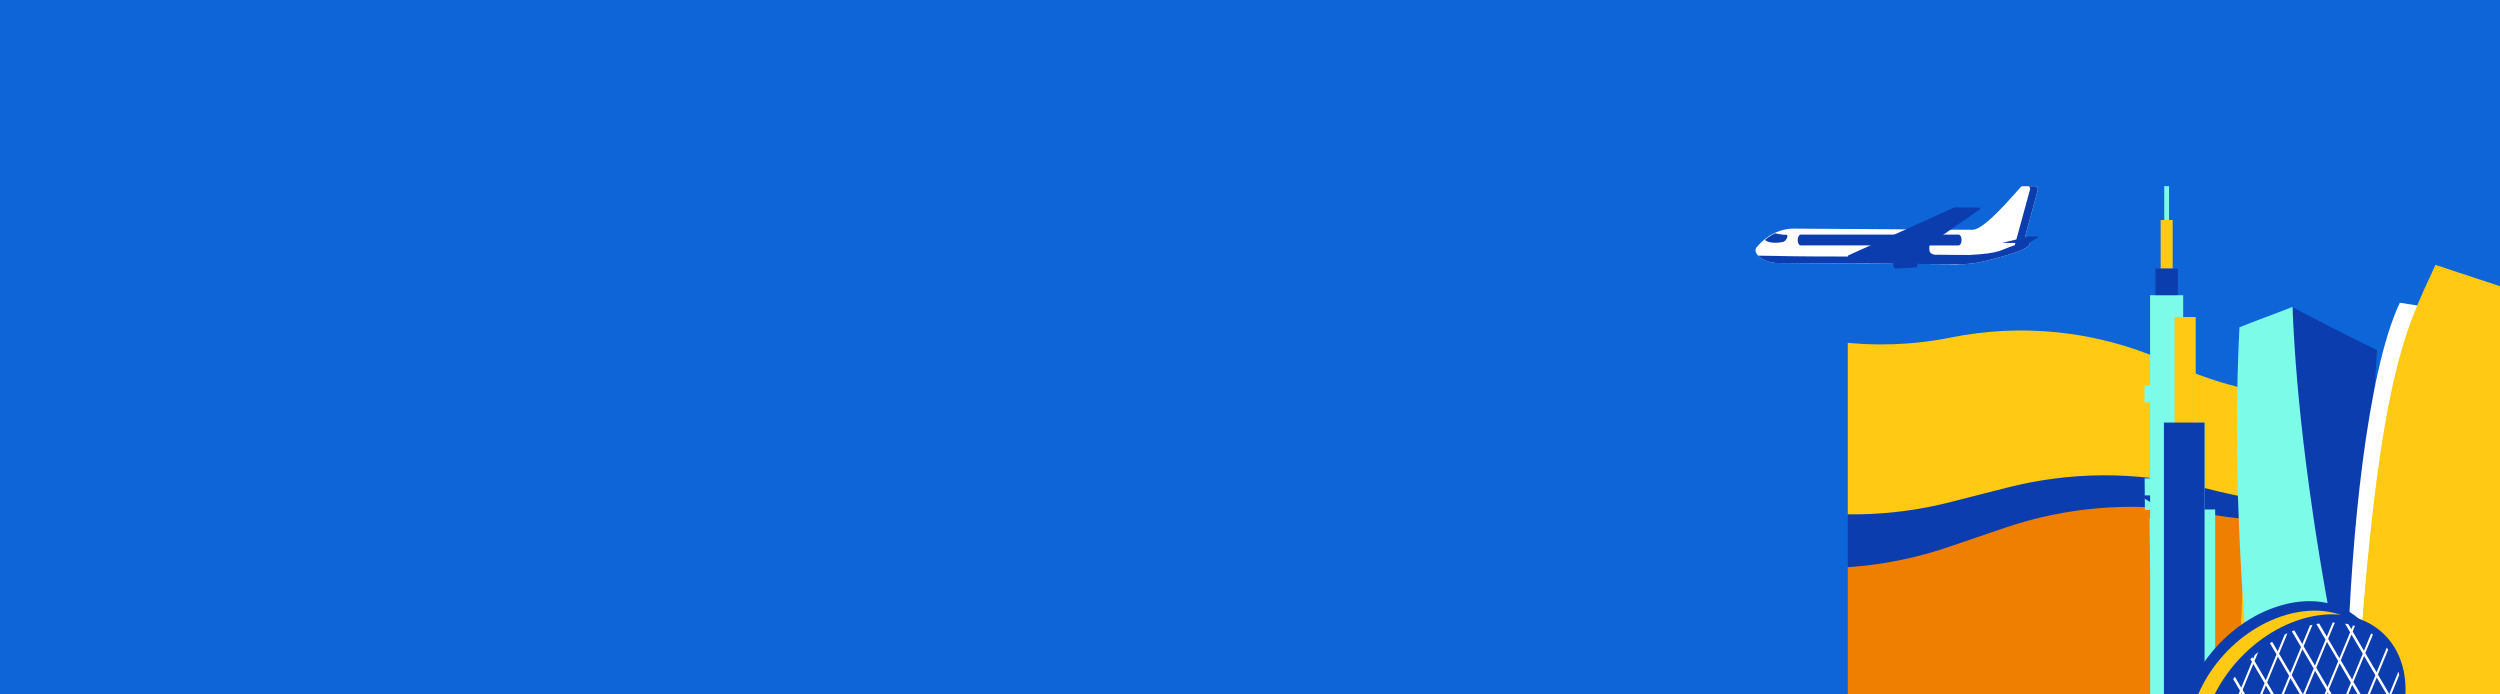 <svg width="1800" height="500" viewBox="0 0 1800 500" fill="none" xmlns="http://www.w3.org/2000/svg">
<rect x="0" y="0" width="1800" height="500" fill="#808080" stroke="none"/>
<g clip-path="url(#clip0_191_88)">
<rect width="1800" height="500" fill="#0D65D8"/>
<mask id="mask0_191_88" style="mask-type:alpha" maskUnits="userSpaceOnUse" x="910" y="-129" width="965" height="644">
<path d="M910 -128.952H1875V514.375H910V-128.952Z" fill="#0082D2"/>
</mask>
<g mask="url(#mask0_191_88)">
<path fill-rule="evenodd" clip-rule="evenodd" d="M910.003 513.461V207.019L963.043 186.609C1036.53 158.332 1118.45 161.836 1189.25 196.283L1242.66 222.265C1292.98 246.748 1349.95 254.023 1404.81 242.972C1455.46 232.768 1508.02 238.17 1555.54 258.463L1569.85 264.578C1641.27 295.076 1722.06 294.998 1793.41 264.361L1825.34 250.65C1856.8 237.142 1890.16 229.55 1923.8 227.94V513.461H910.003Z" fill="#FFC914"/>
<path fill-rule="evenodd" clip-rule="evenodd" d="M1930.31 314.901L1913.8 523.527L903.168 443.569L911.267 341.195C938.723 318.286 972.108 302.061 1009.08 295.126C1051.17 287.231 1094.66 292.118 1133.95 309.157L1220.98 346.903C1278.72 371.943 1343.14 377.093 1404.12 361.544L1445.37 351.027C1490.36 339.555 1537.48 339.291 1582.59 350.256L1598.78 354.191C1647.82 366.109 1699.14 364.745 1747.47 350.24L1827.84 326.12C1861.26 316.091 1895.99 312.376 1930.31 314.901Z" fill="#0C3DAE"/>
<path fill-rule="evenodd" clip-rule="evenodd" d="M1923.8 305.834V515.113H910.004V412.421C935.567 387.416 967.57 368.608 1003.88 358.778C1045.22 347.589 1088.96 349.03 1129.47 362.918L1219.21 393.681C1278.74 414.09 1343.37 414.143 1402.93 393.832L1443.22 380.095C1487.17 365.111 1534.11 361.131 1579.96 368.504L1596.41 371.15C1646.23 379.163 1697.28 373.755 1744.32 355.483L1822.54 325.099C1855.06 312.466 1889.39 306.024 1923.8 305.834Z" fill="#EE7F00"/>
</g>
<path d="M891.449 253.352C895.042 251.922 897.402 248.461 897.402 244.612C897.402 243.078 896.996 241.6 896.298 240.233C893.884 235.52 891.869 229.935 890.443 223.31C880.003 174.879 946.11 150.662 946.11 150.662C946.11 150.662 1012.22 174.879 1001.78 223.31C1000.35 229.935 998.34 235.52 995.926 240.233C995.228 241.6 994.822 243.078 994.822 244.612C994.822 248.461 997.179 251.922 1000.78 253.352L1012.22 257.904V508.5H880V257.904L891.446 253.352H891.449Z" fill="#7BFBE8"/>
<path d="M966.894 352.758C966.894 341.495 957.763 332.365 946.5 332.365C935.238 332.365 926.107 341.495 926.107 352.758V500.5H966.894V352.758Z" fill="#0A369D"/>
<path d="M759.449 352.69C763.042 351.26 765.402 347.799 765.402 343.95C765.402 342.417 764.996 340.938 764.298 339.571C761.884 334.859 759.869 329.273 758.443 322.649C748.003 274.217 814.11 250 814.11 250C814.11 250 880.221 274.217 869.781 322.649C868.355 329.273 866.34 334.859 863.926 339.571C863.228 340.938 862.822 342.417 862.822 343.95C862.822 347.799 865.179 351.26 868.775 352.69L880.221 357.242V578.357H748V357.242L759.446 352.69H759.449Z" fill="#7BFBE8"/>
<path d="M1671.64 549.707C1671.28 551.626 1670.49 553.839 1670.49 553.839H1603.67C1603.67 553.839 1603.67 552.26 1603.73 552.024C1604.19 548.763 1607.58 524.343 1610.65 488.811C1612.28 470.013 1613.77 448.086 1614.7 424.551L1668.6 431.147C1668.82 479.722 1675.06 547.656 1671.62 549.707H1671.64Z" fill="#FFC914"/>
<path d="M1711.43 252.118C1711.43 252.118 1709.93 277.808 1707.74 309.724C1707.35 315.523 1706.9 321.528 1706.46 327.637C1706.24 330.691 1705.99 333.775 1705.77 336.859C1705.74 337.405 1705.69 337.907 1705.66 338.453C1705.19 344.591 1704.72 350.833 1704.23 356.912C1704.23 357.045 1704.09 358.476 1704.06 359.051C1704.03 359.465 1703.98 359.907 1703.95 360.291C1703.92 360.483 1703.92 360.645 1703.92 360.837C1703.78 362.371 1703.67 363.862 1703.52 365.352C1703.08 370.856 1702.61 376.242 1702.14 381.362C1701.22 391.233 1700.31 400.293 1699.36 407.907C1696 435.81 1694.17 475.753 1692.27 505.854C1692.02 509.956 1691.75 513.866 1691.5 517.57C1690.44 532.561 1689.3 543.628 1687.81 547.007C1687.59 547.553 1687.34 547.892 1687.07 548.025C1685.94 548.601 1677.33 549.102 1668.38 549.811C1662.44 550.283 1656.37 550.829 1652.2 551.493C1650.08 551.847 1647.7 552.157 1645.25 552.408L1645.99 425.85L1646.14 406.24L1643.84 406.343L1640.28 374.456C1641.64 362.209 1642.88 349.8 1644.04 337.376V337.346C1644.49 332.639 1644.92 327.932 1645.33 323.255C1646.35 311.008 1647.31 298.79 1648.1 286.823C1648.87 274.739 1649.53 262.86 1649.93 251.44C1650.08 247.692 1650.18 243.988 1650.26 240.329C1650.33 238.543 1650.37 236.758 1650.4 235.017C1650.48 231.49 1650.51 227.978 1650.55 224.54V221.073C1653.08 222.475 1655.94 223.994 1658.98 225.558C1659.42 225.809 1659.89 226.031 1660.33 226.296L1662.53 227.447L1662.61 227.477L1663.01 227.668V227.698C1684.05 238.647 1711.49 252.133 1711.49 252.133L1711.43 252.118Z" fill="#0C3DAE"/>
<path d="M1699.92 553.84L1626.68 553.81C1626.68 553.81 1623.26 526.395 1621.91 513.321C1612.59 423.091 1607.76 326.428 1612.39 235.652C1624.86 230.576 1636.4 226.592 1649.34 221.443C1649.77 221.266 1650.18 221.103 1650.61 220.941C1651.95 255.484 1655.14 292.623 1660.41 334.175C1660.42 334.352 1660.45 334.529 1660.48 334.706C1662.02 346.82 1663.74 359.303 1665.65 372.214C1666.24 376.198 1666.84 380.212 1667.46 384.255C1668.27 389.523 1669.12 394.849 1670 400.25C1670.56 403.703 1671.14 407.17 1671.73 410.667C1672.72 416.525 1673.73 422.457 1674.8 428.462C1677.88 445.844 1681.29 463.846 1685.05 482.497C1686 487.174 1686.97 491.881 1687.94 496.647C1691.62 514.369 1695.6 532.666 1699.92 551.597V553.84Z" fill="#7BFBE8"/>
<path fill-rule="evenodd" clip-rule="evenodd" d="M1747.04 213.688V213.187C1748.06 210.971 1749.11 208.869 1750.17 206.868V206.925C1749.12 209.184 1748.08 211.429 1747.04 213.702V213.688Z" fill="white"/>
<path fill-rule="evenodd" clip-rule="evenodd" d="M1743.93 220.537H1743.85C1743.68 220.966 1743.51 221.394 1743.33 221.838H1743.36C1724.77 263.716 1706.84 321.408 1693.96 553.319H1687C1687.75 539.994 1689.34 509.396 1690.4 472.322C1692.79 388.208 1704.2 267.863 1727.87 217.977L1743.87 220.479L1744.19 219.722H1744.3L1743.93 220.537Z" fill="white"/>
<path fill-rule="evenodd" clip-rule="evenodd" d="M1753.52 190.725L1805.79 207.983V553.319H1693.99C1709.1 272.309 1731.39 239.495 1753.52 190.725Z" fill="#FFC914"/>
<path fill-rule="evenodd" clip-rule="evenodd" d="M1594.96 553.027V555.087H1548.09V411.113L1547.98 401.899L1547.65 373.233H1548.07V367.116H1544.31L1544.25 359.097L1548.07 361.424V356.691H1544.24L1544.14 344.426H1548.07V289.61H1544V277.345H1548.07V212.529H1571.9V228.363H1580.73V304.25H1587.27V366.802H1594.93V553.042L1594.96 553.027Z" fill="#7BFBE8"/>
<path fill-rule="evenodd" clip-rule="evenodd" d="M1564.32 158.405H1555.67V193.392H1564.32V158.405Z" fill="#FFC914"/>
<path fill-rule="evenodd" clip-rule="evenodd" d="M1580.75 228.363H1565.68V306.749H1580.75V228.363Z" fill="#FFC914"/>
<path fill-rule="evenodd" clip-rule="evenodd" d="M1587.29 555.087H1558.03V304.234H1587.29V555.087Z" fill="#0C3DAE"/>
<path fill-rule="evenodd" clip-rule="evenodd" d="M1568.04 193.39H1551.92V212.511H1568.04V193.39Z" fill="#0C3DAE"/>
<path fill-rule="evenodd" clip-rule="evenodd" d="M1561.72 134H1558.26V158.404H1561.72V134Z" fill="#7BFBE8"/>
<path d="M1641.37 436.147C1681.61 424.055 1714.67 446.195 1715.21 485.585C1715.51 507.505 1687.11 535.085 1660.33 555.087H1575.42C1571.72 547.728 1569.62 539.079 1569.47 529.377C1568.92 489.988 1601.11 448.239 1641.35 436.163L1641.37 436.147Z" fill="#0C3DAE"/>
<path d="M1645.88 442.751C1684.91 431.32 1716.97 452.548 1717.49 490.161C1717.77 510.618 1690.63 536.249 1664.29 555.087H1581.38C1578.11 548.278 1576.25 540.369 1576.13 531.547C1575.61 493.934 1606.84 454.183 1645.86 442.751H1645.88Z" fill="#FFC914"/>
<path d="M1657.33 445.661C1698.01 433.443 1731.44 455.819 1731.99 495.649C1732.27 516.342 1723.61 537.665 1709.53 555.088H1586.64C1585.42 550.37 1584.74 545.307 1584.68 539.913C1584.13 500.083 1616.66 457.894 1657.34 445.677L1657.33 445.661Z" fill="#0C3DAE"/>
<path fill-rule="evenodd" clip-rule="evenodd" d="M1658.79 451.558C1696.91 440.11 1728.21 461.071 1728.73 498.385C1729 518.167 1720.54 538.577 1706.86 555.088H1592.83C1591.5 550.386 1590.78 545.291 1590.7 539.851C1590.18 502.536 1620.67 463.005 1658.77 451.558H1658.79Z" fill="#0C3DAE"/>
<path d="M1605.56 552.351L1613.31 533.576L1605.18 519.707L1597.46 538.419L1605.58 552.351H1605.56ZM1619.92 555.087L1622.4 549.081L1614.27 535.212L1606.52 553.987L1607.17 555.087H1604.45L1604.67 554.553L1596.55 540.621L1591.85 552.021C1591.66 551.14 1591.49 550.244 1591.33 549.332L1595.59 539.001L1590.95 531.045C1591.06 530.022 1591.21 529.016 1591.36 527.994L1596.49 536.815L1604.21 518.119L1597.62 506.892C1597.94 506.184 1598.23 505.477 1598.56 504.769L1605.11 515.918L1612.8 497.3L1607.89 488.919C1608.28 488.368 1608.71 487.818 1609.12 487.268L1613.71 495.098L1621.4 476.481L1620.26 474.562C1620.72 474.106 1621.21 473.682 1621.68 473.241L1622.29 474.295L1623.38 471.669C1624.21 470.914 1625.06 470.175 1625.93 469.452L1623.25 475.915L1631.38 489.783L1639.07 471.166L1634.35 463.115C1634.87 462.769 1635.41 462.423 1635.93 462.077L1639.97 468.98L1644.95 456.904C1645.63 456.573 1646.3 456.259 1646.98 455.929L1640.93 470.615L1649.06 484.484L1656.75 465.867L1650.11 454.545C1650.69 454.293 1651.27 454.042 1651.87 453.806L1657.66 463.681L1663.21 450.221C1663.81 450.079 1664.4 449.938 1665 449.812L1658.6 465.316L1666.73 479.185L1674.42 460.567L1667.8 449.277C1668.46 449.167 1669.14 449.041 1669.8 448.947L1675.32 458.366L1679.48 448.255C1680.02 448.255 1680.55 448.287 1681.09 448.302L1676.26 459.986L1684.39 473.855L1692.08 455.237L1688.41 448.994C1689.25 449.136 1690.07 449.293 1690.88 449.466L1692.99 453.051L1694.14 450.252C1694.63 450.394 1695.11 450.535 1695.58 450.677L1693.93 454.671L1702.06 468.54L1707.22 456.054C1707.65 456.338 1708.09 456.621 1708.49 456.904L1703.02 470.175L1711.15 484.044L1718.46 466.323C1718.83 466.779 1719.16 467.266 1719.5 467.753L1712.11 485.679L1720.27 499.611L1726.86 483.525C1727.08 484.343 1727.29 485.161 1727.47 486.01L1721.23 501.247L1727.69 512.27C1727.52 513.197 1727.33 514.109 1727.13 515.037L1720.32 503.432L1712.66 522.097L1720.15 534.85C1719.82 535.526 1719.49 536.202 1719.14 536.878L1711.77 524.299L1704.11 542.964L1709.45 552.084C1709.05 552.619 1708.62 553.138 1708.2 553.672L1703.2 545.149L1699.12 555.103H1697.49L1702.24 543.514L1694 529.472L1686.31 548.09L1690.41 555.087H1688.23L1685.41 550.276L1683.43 555.087H1681.79L1684.45 548.64L1676.32 534.771L1668.63 553.389L1669.62 555.087H1666.31L1666.78 553.955L1658.65 540.086L1652.45 555.087H1650.82L1657.69 538.451L1649.56 524.582L1641.87 543.2L1648.84 555.087H1646.65L1640.97 545.401L1636.98 555.087H1635.34L1640.01 543.766L1631.89 529.897L1624.2 548.514L1628.05 555.087H1625.86L1623.3 550.716L1621.49 555.087H1619.86H1619.92ZM1630.99 528.261L1622.86 514.392L1615.17 533.01L1623.3 546.879L1630.99 528.261ZM1648.68 522.946L1640.55 509.077L1632.86 527.695L1640.99 541.564L1648.68 522.946ZM1666.35 517.632L1658.22 503.763L1650.53 522.38L1658.66 536.249L1666.35 517.632ZM1667.75 551.754L1675.44 533.136L1667.31 519.267L1659.62 537.885L1667.75 551.754ZM1684.03 512.317L1675.9 498.448L1668.21 517.065L1676.34 530.934L1684.03 512.317ZM1685.43 546.439L1693.12 527.821L1684.99 513.952L1677.3 532.57L1685.43 546.439ZM1701.7 507.002L1693.57 493.133L1685.88 511.751L1694.01 525.62L1701.7 507.002ZM1703.21 541.297L1710.87 522.632L1702.66 508.637L1694.97 527.255L1703.2 541.297H1703.21ZM1719.42 501.75L1711.25 487.818L1703.56 506.436L1711.75 520.415L1719.41 501.75H1719.42ZM1702.16 472.314L1694.47 490.931L1702.6 504.8L1710.29 486.183L1702.16 472.314ZM1693.07 456.809L1685.38 475.427L1693.51 489.296L1701.2 470.678L1693.07 456.809ZM1676.79 496.246L1684.92 510.115L1692.61 491.497L1684.48 477.628L1676.79 496.246ZM1675.39 462.124L1667.71 480.742L1675.83 494.611L1683.52 475.993L1675.39 462.124ZM1659.12 501.561L1667.25 515.43L1674.94 496.812L1666.81 482.943L1659.12 501.561ZM1657.72 467.439L1650.03 486.057L1658.16 499.926L1665.85 481.308L1657.72 467.439ZM1641.45 506.876L1649.58 520.745L1657.26 502.127L1649.13 488.258L1641.45 506.876ZM1640.05 472.754L1632.36 491.372L1640.49 505.241L1648.18 486.623L1640.05 472.754ZM1623.77 512.191L1631.9 526.06L1639.59 507.442L1631.46 493.573L1623.77 512.191ZM1622.37 478.069L1614.68 496.687L1622.81 510.556L1630.5 491.938L1622.37 478.069ZM1606.1 517.506L1614.23 531.375L1621.92 512.757L1613.79 498.888L1606.1 517.506Z" fill="white"/>
<path d="M1265.75 184.044C1265.87 184.17 1266 184.297 1266.13 184.424C1268.4 186.642 1272.06 188.317 1275.9 189.016C1277.13 189.241 1278.38 189.363 1279.61 189.372L1387.72 190.092C1397.77 190.161 1404.41 190.203 1404.79 190.207C1404.98 190.224 1406.65 190.353 1409.34 190.353C1412.17 190.353 1415.86 190.211 1419.99 189.701C1423.11 189.314 1426.49 188.718 1429.95 187.814L1431.48 187.414C1435.88 186.266 1441.11 184.904 1445.96 183.428C1447.01 183.108 1448.04 182.783 1449.04 182.454C1449.5 182.303 1449.95 182.152 1450.4 182C1452.98 181.114 1454.97 180.319 1456.49 179.6C1460.54 177.691 1461.31 176.331 1461.44 175.303C1461.45 175.152 1461.46 175.005 1461.44 174.858C1461.39 174.146 1460.98 173.504 1460.22 172.936H1460.22C1460.15 172.89 1460.09 172.845 1460.03 172.799C1459.61 172.515 1459.12 172.236 1458.58 171.957C1458.31 171.824 1458.03 171.691 1457.74 171.562L1467.19 136.926C1467.37 136.271 1467.28 135.541 1466.96 134.97C1466.64 134.413 1466.13 134.076 1465.58 134.066H1465.55L1457.77 134.013L1456.01 134.001H1455.98C1455.91 134.001 1455.85 134.01 1455.77 134.045C1455.34 134.227 1454.51 135.125 1451.16 138.904C1443.5 147.517 1427.57 165.438 1420.19 165.438L1291.55 164.604H1291.35C1288.48 164.602 1285.59 165.018 1282.75 165.839C1282.74 165.844 1282.72 165.848 1282.71 165.852C1282.42 165.938 1282.12 166.028 1281.82 166.121C1280.92 166.414 1280.02 166.748 1279.15 167.114C1278.52 167.377 1277.89 167.66 1277.28 167.963C1275.15 169.006 1273.11 170.287 1271.18 171.783C1270.78 172.087 1270.37 172.416 1269.96 172.762C1269.94 172.78 1269.92 172.8 1269.9 172.819C1269.8 172.895 1269.71 172.973 1269.62 173.049C1269.06 173.536 1268.51 174.034 1268 174.53C1266.79 175.686 1265.64 176.951 1264.56 178.284L1264.52 178.326L1264.49 178.374C1263.53 180.091 1263.99 182.136 1265.75 184.043L1265.75 184.044Z" fill="white"/>
<path d="M1295.08 175.706C1295.04 175.652 1295.01 175.595 1294.98 175.536C1294.97 175.519 1294.96 175.503 1294.95 175.486C1294.92 175.428 1294.88 175.37 1294.85 175.308C1294.85 175.301 1294.85 175.295 1294.85 175.288C1294.82 175.226 1294.79 175.162 1294.76 175.096C1294.75 175.077 1294.75 175.059 1294.74 175.04C1294.71 174.972 1294.68 174.902 1294.66 174.831C1294.65 174.82 1294.65 174.808 1294.65 174.796C1294.62 174.732 1294.6 174.664 1294.58 174.597C1294.58 174.579 1294.57 174.56 1294.57 174.542C1294.55 174.465 1294.53 174.387 1294.51 174.308C1294.5 174.293 1294.5 174.277 1294.5 174.262C1294.48 174.191 1294.47 174.117 1294.45 174.043C1294.45 174.027 1294.45 174.013 1294.44 173.997C1294.43 173.913 1294.42 173.827 1294.4 173.74C1294.4 173.723 1294.4 173.706 1294.4 173.689C1294.39 173.606 1294.38 173.521 1294.37 173.435C1294.37 173.428 1294.37 173.421 1294.37 173.413C1294.36 173.321 1294.35 173.226 1294.35 173.131C1294.35 173.114 1294.35 173.097 1294.35 173.079C1294.35 172.983 1294.34 172.886 1294.34 172.787C1294.35 171.724 1294.58 170.788 1294.97 170.101C1295.39 169.357 1295.99 168.906 1296.67 168.906L1298.02 168.915L1410.06 168.922C1410.24 168.923 1410.43 168.96 1410.6 169.027C1411.05 169.197 1411.44 169.571 1411.75 170.12C1411.8 170.204 1411.84 170.291 1411.88 170.382C1411.89 170.392 1411.89 170.403 1411.9 170.413C1411.9 170.424 1411.91 170.434 1411.91 170.445H1411.91C1412.2 171.113 1412.36 171.947 1412.36 172.835C1412.35 175.048 1411.35 176.716 1410.03 176.716L1296.65 176.7C1296.35 176.698 1296.08 176.613 1295.82 176.459V176.46C1295.81 176.455 1295.8 176.447 1295.79 176.442C1295.76 176.418 1295.72 176.394 1295.69 176.368C1295.67 176.357 1295.66 176.347 1295.64 176.335C1295.6 176.302 1295.56 176.266 1295.51 176.228C1295.5 176.218 1295.49 176.206 1295.48 176.195C1295.44 176.162 1295.41 176.128 1295.38 176.092C1295.37 176.081 1295.36 176.069 1295.34 176.057C1295.3 176.012 1295.27 175.966 1295.23 175.917C1295.22 175.903 1295.21 175.888 1295.2 175.875C1295.16 175.831 1295.13 175.787 1295.1 175.74C1295.09 175.73 1295.08 175.719 1295.08 175.709L1295.08 175.706Z" fill="#0C3DAE"/>
<path d="M1270.71 172.76C1271.12 172.414 1271.53 172.084 1271.92 171.781C1272.46 171.365 1273.01 170.968 1273.56 170.587C1275 169.593 1276.49 168.714 1278.03 167.962C1279.25 168.244 1280.6 168.507 1281.88 168.703C1283.52 168.954 1285.06 169.095 1286.12 169.027C1286.12 169.027 1286.13 169.027 1286.13 169.027C1286.18 169.025 1286.22 169.027 1286.26 169.03C1286.27 169.031 1286.29 169.034 1286.31 169.037C1286.34 169.041 1286.36 169.047 1286.39 169.055C1286.41 169.059 1286.42 169.063 1286.43 169.067C1286.47 169.079 1286.5 169.093 1286.53 169.109C1286.53 169.112 1286.54 169.113 1286.54 169.116C1286.58 169.135 1286.61 169.159 1286.64 169.186C1286.65 169.193 1286.65 169.201 1286.66 169.209C1286.68 169.23 1286.7 169.253 1286.72 169.277C1286.73 169.286 1286.74 169.296 1286.74 169.307C1286.76 169.336 1286.78 169.368 1286.8 169.401C1286.8 169.406 1286.81 169.411 1286.81 169.416C1286.83 169.456 1286.84 169.498 1286.86 169.543C1286.86 169.555 1286.86 169.567 1286.87 169.579C1286.88 169.613 1286.88 169.648 1286.89 169.685C1286.89 169.701 1286.9 169.716 1286.9 169.731C1286.91 169.77 1286.91 169.811 1286.91 169.851C1286.92 169.863 1286.92 169.875 1286.92 169.888C1286.92 169.941 1286.92 169.994 1286.92 170.049C1286.92 170.069 1286.92 170.089 1286.92 170.109C1286.92 170.147 1286.92 170.184 1286.91 170.223C1286.91 170.248 1286.91 170.275 1286.91 170.301C1286.9 170.337 1286.9 170.371 1286.89 170.408C1286.89 170.436 1286.88 170.463 1286.88 170.491C1286.88 170.492 1286.88 170.494 1286.88 170.496C1286.64 171.905 1285.39 173.869 1283.53 174.231C1281 174.724 1274.82 175.556 1271.27 173.178C1271.27 173.178 1271.27 173.18 1271.27 173.181C1271.21 173.143 1271.16 173.103 1271.1 173.064C1271.08 173.044 1271.05 173.025 1271.02 173.006C1270.91 172.928 1270.81 172.847 1270.71 172.763L1270.71 172.76Z" fill="#0C3DAE"/>
<path d="M1410.17 190.349C1409.89 190.352 1409.61 190.353 1409.34 190.353C1406.65 190.353 1404.98 190.223 1404.78 190.207C1404.41 190.204 1397.77 190.161 1387.72 190.092L1344.13 189.777C1341.98 189.699 1340.38 189.656 1339.47 189.656C1331.82 189.656 1330.08 185.406 1330.47 184.678C1330.5 184.609 1330.52 184.572 1330.52 184.572L1347.18 184.522H1347.23L1401.94 184.36C1404.18 184.463 1407.73 187.766 1410.17 190.351L1410.17 190.349Z" fill="white"/>
<path d="M1329.61 184.683C1329.89 184.682 1330.18 184.681 1330.47 184.68C1330.49 184.68 1330.52 184.68 1330.55 184.68C1330.54 184.645 1330.53 184.61 1330.53 184.574C1330.48 184.259 1330.63 183.949 1330.87 183.84L1407.06 149.39C1407.12 149.363 1407.18 149.35 1407.24 149.35C1407.24 149.35 1418.97 149.428 1423.52 149.458C1424.62 149.466 1425.3 149.47 1425.3 149.47C1425.54 149.473 1425.75 149.676 1425.81 149.967C1425.85 150.17 1425.81 150.377 1425.71 150.535C1425.67 150.605 1425.62 150.665 1425.55 150.708L1392.23 173.8L1390.8 174.79C1390.33 175.138 1389.13 176.3 1389.13 177.543C1389.13 177.788 1389.13 178.031 1389.13 178.272C1389.11 179.733 1389.09 180.887 1389.8 181.801C1390.32 182.462 1391.21 182.982 1392.51 183.373C1400.66 183.439 1416.5 183.659 1417.95 183.585C1441.13 182.376 1440.03 179.897 1450.66 176.528L1451.1 174.924L1441.5 174.86L1451.79 172.405L1461.63 136.354C1461.77 135.824 1461.71 135.25 1461.45 134.796C1461.19 134.344 1460.77 134.075 1460.32 134.074L1455.77 134.044C1455.85 134.012 1455.91 134 1455.98 134H1456.01L1457.77 134.012L1465.58 134.067C1466.12 134.076 1466.64 134.414 1466.96 134.97C1467.28 135.541 1467.37 136.271 1467.19 136.926L1457.9 170.949L1460.94 170.224L1468.33 170.274L1461.42 174.673C1461.46 174.878 1461.46 175.089 1461.44 175.307C1461.32 176.334 1460.54 177.694 1456.49 179.604C1454.97 180.323 1452.98 181.118 1450.4 182.003C1449.95 182.156 1449.5 182.306 1449.04 182.456C1443.41 184.309 1436.84 186.021 1431.48 187.417L1429.95 187.818C1426.49 188.72 1423.12 189.318 1419.99 189.703C1416.25 190.165 1412.88 190.326 1410.17 190.352C1409.89 190.355 1409.61 190.356 1409.34 190.356C1406.65 190.356 1404.98 190.226 1404.79 190.21C1404.42 190.207 1397.77 190.164 1387.72 190.095L1380.75 190.049L1380.75 190.496C1380.75 191.613 1380.01 192.524 1379.12 192.528L1364.93 193.398C1364.92 193.4 1364.91 193.4 1364.9 193.4H1364.9C1364.46 193.397 1364.05 193.182 1363.74 192.794C1363.43 192.407 1363.26 191.892 1363.27 191.345L1363.27 190.179V189.932L1340.47 189.78L1279.61 189.374C1278.38 189.366 1277.14 189.242 1275.91 189.019C1272.06 188.32 1268.4 186.643 1266.13 184.428C1266 184.3 1265.87 184.173 1265.75 184.047C1277.15 184.313 1302.51 184.807 1329.61 184.686L1329.61 184.683Z" fill="#0C3DAE"/>
<rect x="630.832" y="134" width="590.551" height="394.928" fill="#0D65D8"/>
<rect x="739.865" y="202.056" width="590.551" height="326.872" fill="#0D65D8"/>
</g>
<defs>
<clipPath id="clip0_191_88">
<rect width="1800" height="500" fill="white"/>
</clipPath>
</defs>
</svg>
